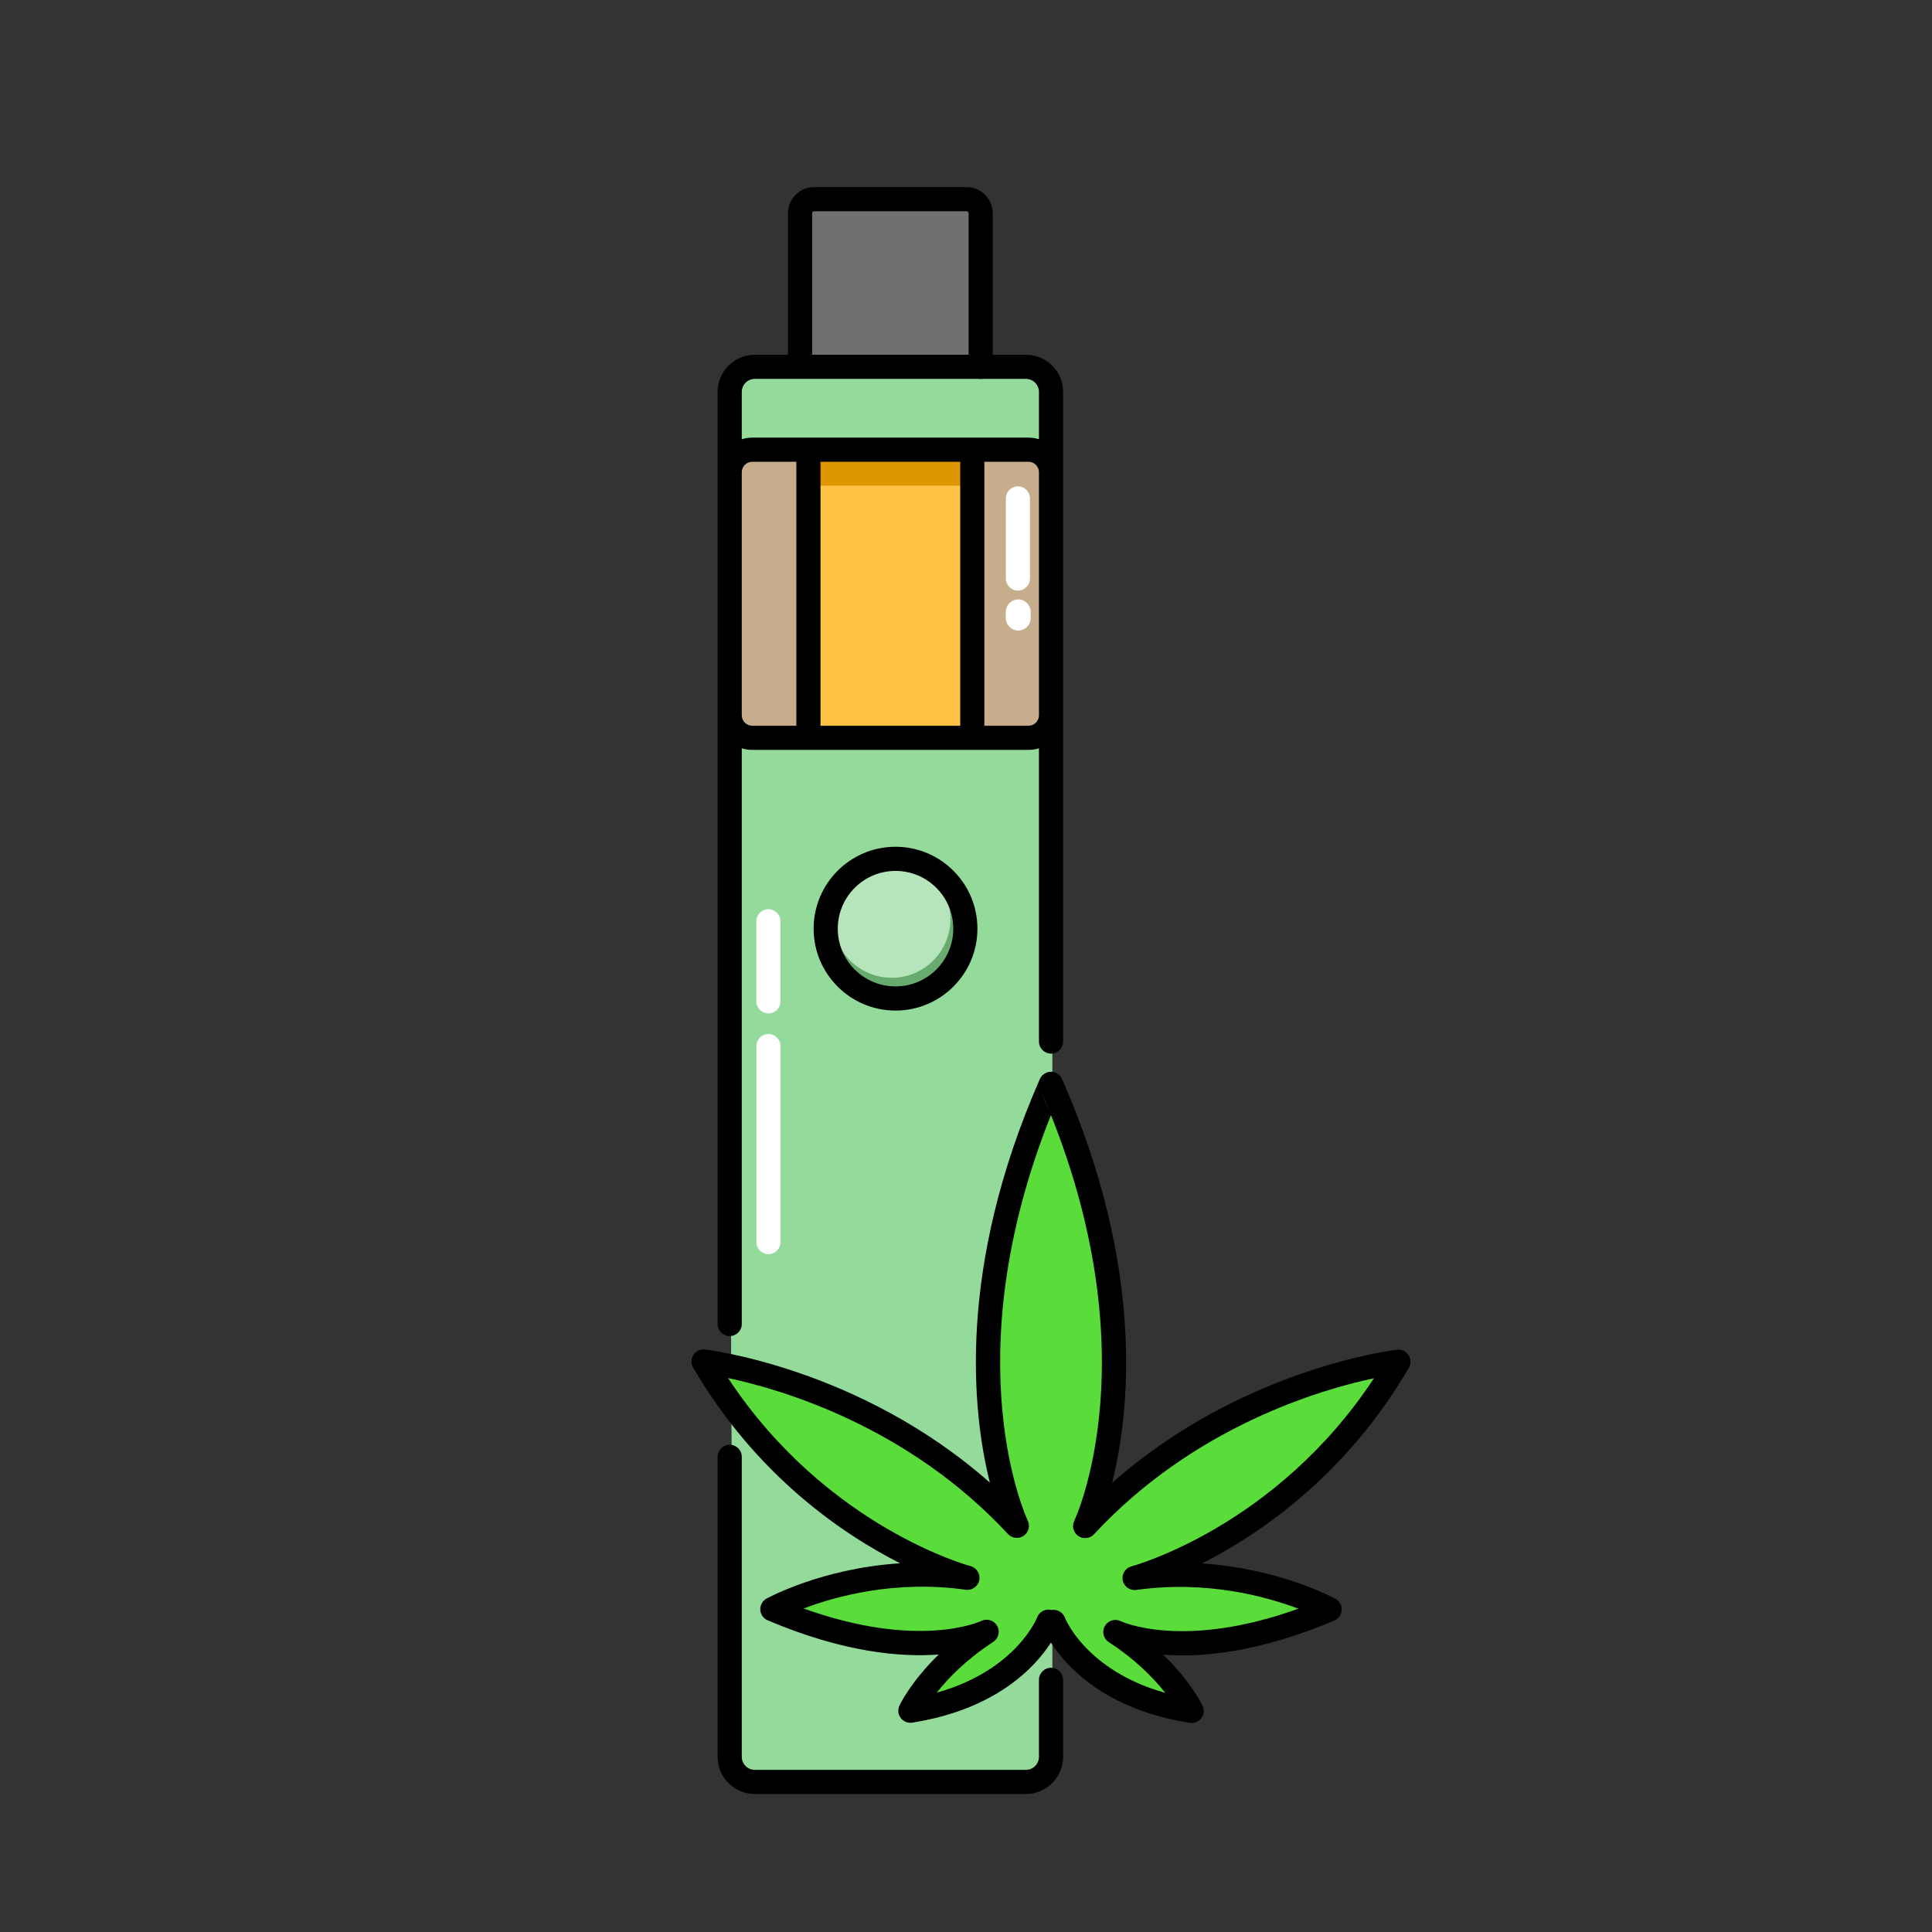 <?xml version="1.0" encoding="utf-8"?>
<svg xmlns="http://www.w3.org/2000/svg" xmlns:serif="http://www.serif.com/" clip-rule="evenodd" fill-rule="evenodd" stroke-linejoin="round" stroke-miterlimit="2" viewBox="0 0 1000 1000">
  <rect x="0" y="0" width="1000" height="1000" fill="#333333" stroke="none"/>
  <g id="Vape-Fill" transform="matrix(.834 0 0 .834 -1572.24 -12.997)">
    <g transform="translate(164.179 -31.562)">
      <circle cx="2277.85" cy="623.756" r="43.353"/>
    </g>
    <g transform="matrix(.516 0 0 1.271 2125.78 -227.946)">
      <path d="m413.055 858.622s2.426 146.508 2.426 178.498c0 31.98 38.536 24.55 38.536 24.55h313.197c48.906 0 32.22-18.01 32.22-18.01v-660.582c0-6.776-13.542-12.278-30.222-12.278h-325.935c-16.68 0-30.222 5.502-30.222 12.278z" fill="#93da9b"/>
    </g>
    <g transform="translate(164.179 -31.562)">
      <circle cx="2277.85" cy="623.756" fill="#68ab6f" r="43.353"/>
    </g>
    <g transform="matrix(.84 0 0 .84 525.201 62.036)">
      <circle cx="2277.85" cy="623.756" fill="#b6e5bb" r="43.353"/>
    </g>
    <g transform="matrix(.203 0 0 .301 2254.9 531.294)">
      <path d="m491.141 443.632v404.069c0 13.762 16.536 24.934 36.903 24.934 20.368 0 36.904-11.172 36.904-24.934v-404.069c0-13.761-16.536-24.933-36.904-24.933-20.367 0-36.903 11.172-36.903 24.933z" fill="#fff"/>
    </g>
    <g transform="matrix(.083 0 0 .123 2318.24 532.782)">
      <path d="m437.934 443.632v404.069c0 33.602 40.377 60.883 90.11 60.883s90.11-27.281 90.11-60.883v-404.069c0-33.601-40.377-60.882-90.11-60.882s-90.11 27.281-90.11 60.882z" fill="#fff"/>
    </g>
    <g transform="matrix(.516 0 0 .259 2125.78 198.858)">
      <path d="m799.434 424.872c0-29.843-12.142-54.072-27.098-54.072h-332.183c-14.956 0-27.098 24.229-27.098 54.072v583.158c0 29.84 12.142 54.07 27.098 54.07h332.183c14.956 0 27.098-24.23 27.098-54.07z" fill="#c6ad8c"/>
    </g>
    <g transform="matrix(.267 0 0 .259 2273.9 198.858)">
      <path d="m799.434 401.976c0-17.206-13.542-31.176-30.222-31.176h-325.935c-16.68 0-30.222 13.97-30.222 31.176v628.944c0 17.21 13.542 31.18 30.222 31.18h325.935c16.68 0 30.222-13.97 30.222-31.18z" fill="#ffc345"/>
    </g>
    <g transform="matrix(1.2 0 0 1.2 -520.633 59.16)">
      <path d="m2427.03 214.881h81.34v-16.243h-84.69z" fill="#de9600"/>
    </g>
    <g transform="matrix(.29 0 0 .197 2262.87 66.153)">
      <path d="m799.434 899.263v-483.974c0-24.554-13.542-44.489-30.222-44.489h-325.935c-16.68 0-30.222 19.935-30.222 44.489v472.97" fill="#707070"/>
    </g>
    <g transform="matrix(.263 0 0 .313 2279.19 157.801)">
      <path d="m799.434 1011v-572.857" fill="none"/>
    </g>
    <g transform="matrix(.263 0 0 .313 2279.19 157.801)">
      <path d="m413.055 441.527v571.513" fill="none"/>
    </g>
    <g transform="matrix(1.449 0 0 1.449 1554.06 -73.509)">
      <path d="m680.608 536.869c45.524 109.532 14.542 178.274 14.542 178.274 56.626-61.044 132.855-69.69 132.855-69.69-42.876 73.465-111.89 91.721-111.89 91.721 46.831-6.573 82.721 13.312 82.721 13.312-59.325 25.206-90.871 9.59-90.871 9.59 23.921 15.536 32.339 33.466 32.339 33.466-39.359-6.22-56.96-28.335-61.761-35.588-3.678 7.155-18.047 29.261-57.509 35.497 0 0 8.417-17.93 32.338-33.466 0 0-31.546 15.616-90.87-9.59 0 0 35.89-19.885 82.72-13.312 0 0-69.013-18.256-111.889-91.721 0 0 76.229 8.646 132.855 69.69 0 0-33.981-70.532 11.323-180.078l.009-5.329c.38.864.755 1.726 1.132 2.602.646-1.529 1.314-3.079 1.999-4.637z" fill="#5adc3a"/>
    </g>
    <g transform="matrix(.083 0 0 .123 2473.09 270.347)">
      <path d="m437.934 443.632v404.069c0 33.602 40.377 60.883 90.11 60.883s90.11-27.281 90.11-60.883v-404.069c0-33.601-40.377-60.882-90.11-60.882s-90.11 27.281-90.11 60.882z" fill="#fff"/>
    </g>
    <g transform="matrix(.006 0 0 .009 2513.96 391.44)">
      <path d="m-760.312 443.632v404.069c0 480.429 577.293 870.469 1288.356 870.469 711.066 0 1288.356-390.04 1288.356-870.469v-404.069c0-480.426-577.29-870.472-1288.356-870.472-711.063 0-1288.356 390.046-1288.356 870.472z" fill="#fff"/>
    </g>
  </g>
  <g transform="translate(-2006.26 36.321)">
    <g id="Vape-Exp">
      <path d="m2377.7 717.722v155.273c0 10.629 8.63 19.259 19.26 19.259h140.3c10.63 0 19.26-8.63 19.26-19.259v-39.832c0-3.449-2.8-6.25-6.25-6.25s-6.25 2.801-6.25 6.25v39.832c0 3.731-3.03 6.759-6.76 6.759h-140.3c-3.73 0-6.76-3.028-6.76-6.759v-155.273c0-3.45-2.8-6.25-6.25-6.25s-6.25 2.8-6.25 6.25zm172.52 96.167c7.94 12.379 27.95 34.597 71.85 41.533 2.28.362 4.58-.569 5.97-2.419s1.64-4.316.66-6.41c0 0-5.6-12.128-20.33-26.432 19.56 1.465 49.31-1.034 88.56-17.71 2.2-.935 3.67-3.041 3.79-5.427.13-2.386-1.12-4.635-3.21-5.793 0 0-28.19-15.682-69.15-18.289 30.12-15.281 74.63-45.613 107.12-101.29 1.2-2.043 1.13-4.583-.16-6.564s-3.59-3.063-5.94-2.797c0 0-79.73 8.992-147.48 68.909 9.11-36.498 17.22-110.748-25.86-208.836-.58-1.475-1.72-2.728-3.29-3.416-3.16-1.388-6.85.049-8.24 3.207-43.12 98.14-35.01 172.424-25.9 208.933-67.75-59.916-147.48-68.908-147.48-68.908-2.35-.266-4.65.816-5.94 2.797s-1.35 4.521-.16 6.564c32.5 55.677 77.01 86.008 107.13 101.289-40.97 2.608-69.16 18.29-69.16 18.29-2.09 1.158-3.34 3.406-3.21 5.793.12 2.386 1.6 4.492 3.8 5.426 39.24 16.676 68.99 19.176 88.55 17.711-14.73 14.304-20.33 26.432-20.33 26.432-.98 2.094-.73 4.56.66 6.41 1.39 1.849 3.69 2.78 5.98 2.419 43.76-6.916 63.78-29.023 71.77-41.422zm.02-273.063c-51.1 127.881-12.03 209.91-12.03 209.91 1.34 2.786.45 6.135-2.11 7.877-2.55 1.742-6 1.354-8.1-.913-51.74-55.775-117.19-74.874-144.91-80.749 51.06 77.507 125.5 97.346 125.5 97.346 3.2.845 5.18 4.036 4.53 7.278s-3.72 5.413-7 4.953c-36.47-5.119-67.29 3.399-83.89 9.705 60.15 21.623 91.94 6.457 91.94 6.457 2.97-1.469 6.56-.369 8.2 2.508 1.64 2.876.75 6.532-2.02 8.335-14.01 9.099-23.42 18.881-29.27 26.277 41.33-11.563 51.99-38.922 51.99-38.922 1.13-3.036 4.37-4.675 7.44-3.87 2.91-.509 5.87 1.113 6.93 3.982 0 0 10.66 27.358 52 38.922-5.86-7.396-15.26-17.179-29.27-26.278-2.78-1.803-3.67-5.459-2.03-8.335 1.64-2.877 5.24-3.976 8.21-2.508 0 0 31.78 15.167 91.93-6.456-16.6-6.306-47.42-14.825-83.89-9.706-3.28.46-6.34-1.711-7-4.953-.65-3.242 1.33-6.432 4.53-7.278 0 0 74.44-19.838 125.5-97.346-27.72 5.875-93.17 24.975-144.91 80.749-2.1 2.267-5.54 2.655-8.1.913-2.55-1.742-3.45-5.09-2.11-7.876 0 0 41.87-87.887-17.74-223.553zm-136.12-393.537h-17.16c-10.63 0-19.26 8.63-19.26 19.259v482.431c0 3.449 2.8 6.25 6.25 6.25s6.25-2.801 6.25-6.25v-297.991c1.71.542 3.53.834 5.42.834h142.99c1.88 0 3.7-.292 5.41-.834v151.783c0 3.449 2.8 6.25 6.25 6.25s6.25-2.801 6.25-6.25v-336.223c0-10.629-8.63-19.259-19.26-19.259h-17.16v-73.203c0-7.485-6.07-13.562-13.56-13.562h-78.86c-7.48 0-13.56 6.077-13.56 13.562zm55.66 254.677c-23.39 0-42.39 18.995-42.39 42.391s19 42.39 42.39 42.39c23.4 0 42.39-18.994 42.39-42.39s-18.99-42.391-42.39-42.391zm0 12.5c16.5 0 29.89 13.394 29.89 29.891s-13.39 29.89-29.89 29.89-29.89-13.393-29.89-29.89 13.39-29.891 29.89-29.891zm-51.33-211.77v136.626h-22.83c-2.99 0-5.42-2.426-5.42-5.415v-125.797c0-2.988 2.43-5.414 5.42-5.414zm12.5 0v136.626h72.32v-136.626zm84.82 0h22.84c2.99 0 5.41 2.426 5.41 5.414v125.797c0 2.989-2.42 5.415-5.41 5.415h-22.84zm-.83-42.907c-.36.062-.72.094-1.09.094s-.73-.032-1.08-.094h-115.81c-3.73 0-6.76 3.029-6.76 6.759v24.482c1.71-.542 3.53-.834 5.42-.834h142.99c1.88 0 3.7.292 5.41.834v-24.482c0-3.73-3.03-6.759-6.76-6.759zm-7.34-12.5v-73.203c0-.586-.47-1.062-1.06-1.062h-78.86c-.58 0-1.06.476-1.06 1.062v73.203z"/>
    </g>
  </g>
</svg>